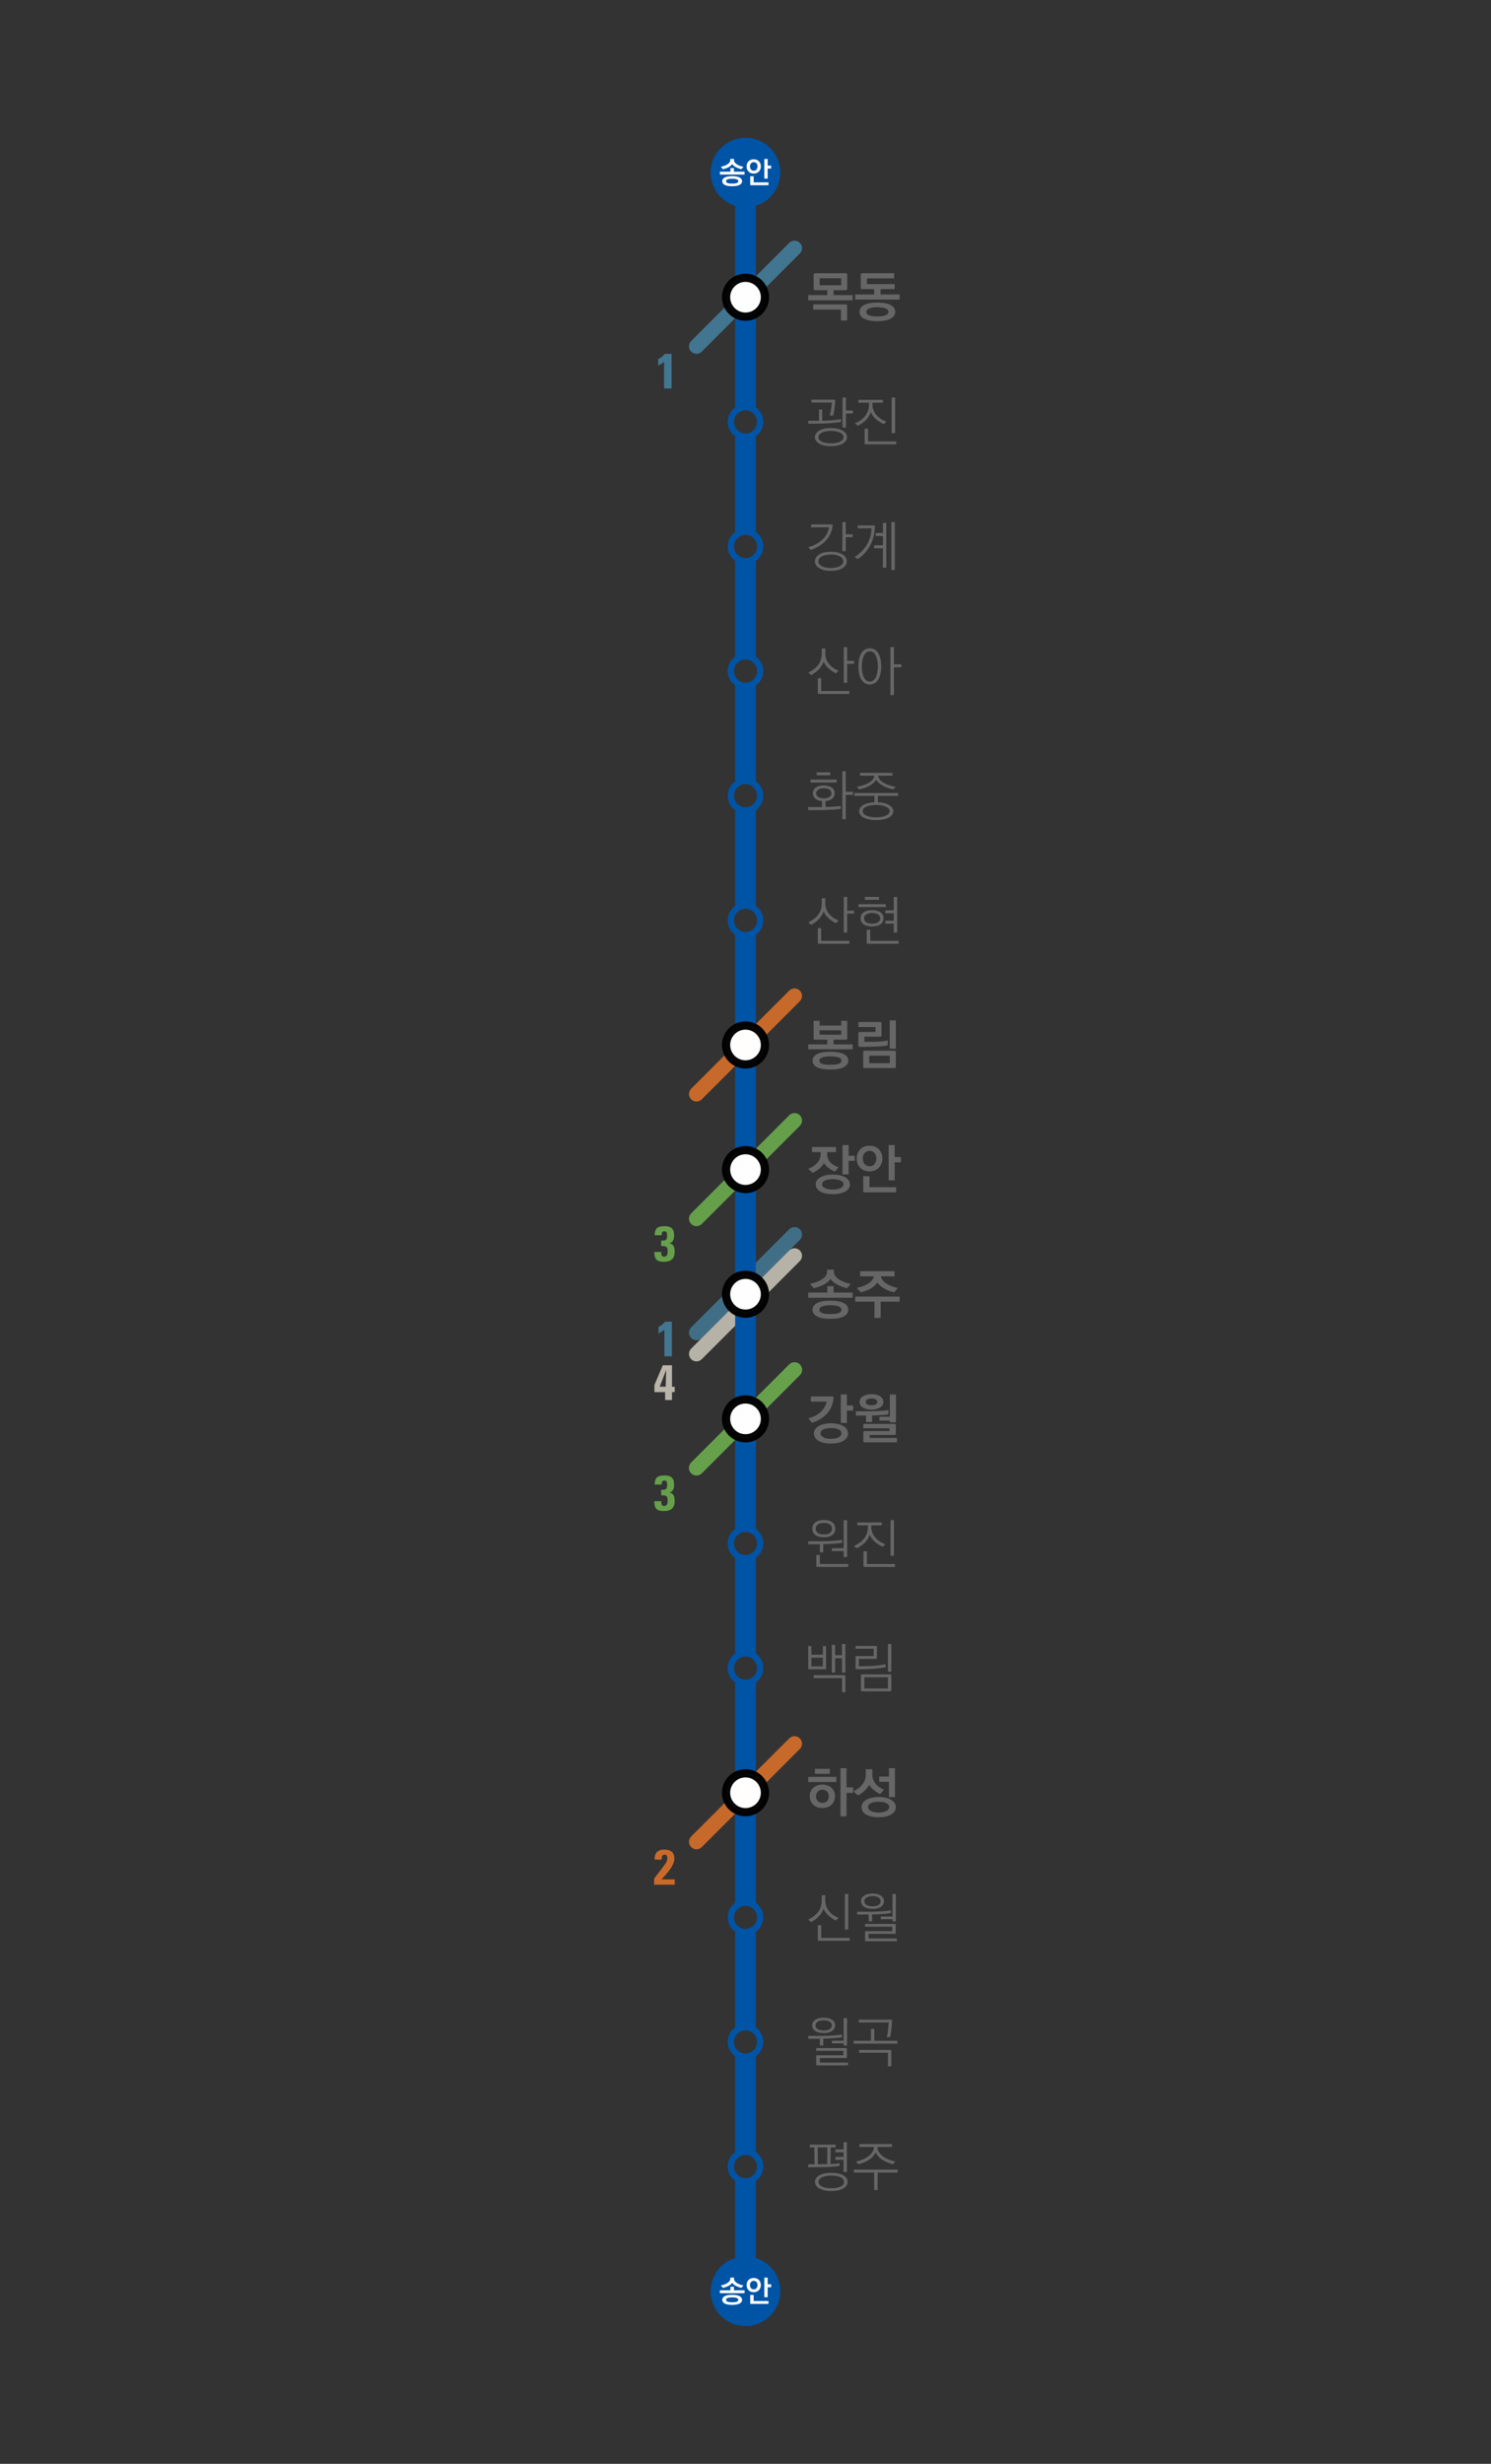 <?xml version="1.0" encoding="UTF-8"?>
<svg id="_레이어_2" data-name=" 레이어 2" xmlns="http://www.w3.org/2000/svg" viewBox="0 0 720 1189.07">
  <rect x="0" y="0" width="720" height="1189.07" fill="#333333" stroke="none"/>
  <defs>
    <style>
      .cls-1, .cls-2 {
        fill: #66a04b;
      }

      .cls-3, .cls-4, .cls-5 {
        fill: #437691;
      }

      .cls-6, .cls-7 {
        fill: #c96a2b;
      }

      .cls-8, .cls-9 {
        fill: #fff;
      }

      .cls-4 {
        opacity: .9;
      }

      .cls-4, .cls-9 {
        isolation: isolate;
      }

      .cls-10, .cls-11 {
        fill: #b9b4a9;
      }

      .cls-5, .cls-2, .cls-7, .cls-12, .cls-11 {
        opacity: .99;
      }

      .cls-13 {
        fill: #666;
      }

      .cls-14 {
        fill: #0054a6;
      }

      .cls-9 {
        opacity: .99;
        stroke: rgba(0, 0, 0, .99);
        stroke-linecap: round;
        stroke-linejoin: round;
        stroke-width: 3.97px;
      }
    </style>
  </defs>
  <g class="cls-12">
    <path class="cls-4" d="M333.77,640.61l47.35-47.35c1.42-1.42,3.7-1.42,5.12,0,1.42,1.42,1.42,3.7,0,5.12l-47.36,47.36c-1.41,1.41-3.69,1.42-5.1.01,0,0,0,0-.01-.01-1.42-1.42-1.42-3.7,0-5.12Z"/>
    <path class="cls-11" d="M333.77,650.84l47.35-47.35c1.42-1.42,3.7-1.42,5.12,0s1.42,3.7,0,5.12l-47.36,47.36c-1.41,1.41-3.69,1.42-5.1.01,0,0,0,0-.01-.01-1.42-1.42-1.42-3.7,0-5.12Z"/>
  </g>
  <g>
    <path class="cls-10" d="M316,668.45c4.03-9.48,4.03-9.53,4.06-9.55h4.44v10.35h1.32v2.59h-1.32v3.82h-3.31v-3.82h-5.18v-3.38ZM321.47,669.24l.22-7.99h-.05l-3.05,7.99h2.88Z"/>
    <path class="cls-3" d="M317.99,640.41c1.2-.67,2.38-1.46,3.24-2.59h3.22v16.75h-3.62v-12.89c-.86.72-1.85,1.34-2.83,1.87v-3.14Z"/>
  </g>
  <path class="cls-1" d="M316.16,596.16c0-1.73.38-2.83,1.15-3.5.77-.65,1.97-.89,3.65-.89,3.12,0,4.58,1.27,4.58,4.46,0,1.58-.46,3.46-2.28,3.72v.05c2.18.41,2.54,2.14,2.54,4.08,0,3.46-1.85,4.87-5.23,4.87s-4.61-1.18-4.61-4.75h3.38c0,1.1-.05,2.3,1.42,2.3s1.66-1.42,1.66-2.59c0-2.42-.79-2.57-3.14-2.57v-2.66c2.21.1,2.88-.14,2.88-2.47,0-.91-.14-1.99-1.3-1.99-1.22,0-1.32.98-1.32,1.94h-3.38Z"/>
  <path class="cls-2" d="M333.77,585.58l47.35-47.35c1.42-1.42,3.7-1.42,5.12,0,1.42,1.42,1.42,3.7,0,5.12l-47.36,47.36c-1.41,1.41-3.69,1.42-5.1.01,0,0,0,0-.01-.01-1.42-1.42-1.42-3.7,0-5.12Z"/>
  <path class="cls-1" d="M316.16,716.46c0-1.73.38-2.83,1.15-3.5.77-.65,1.97-.89,3.65-.89,3.12,0,4.58,1.27,4.58,4.46,0,1.58-.46,3.46-2.28,3.72v.05c2.18.41,2.54,2.14,2.54,4.08,0,3.46-1.85,4.87-5.23,4.87s-4.61-1.18-4.61-4.75h3.38c0,1.1-.05,2.3,1.42,2.3s1.66-1.42,1.66-2.59c0-2.42-.79-2.57-3.14-2.57v-2.66c2.21.1,2.88-.14,2.88-2.47,0-.91-.14-1.99-1.3-1.99-1.22,0-1.32.98-1.32,1.94h-3.38Z"/>
  <path class="cls-2" d="M333.77,705.87l47.35-47.35c1.42-1.42,3.7-1.42,5.12,0,1.42,1.42,1.42,3.7,0,5.12l-47.36,47.36c-1.41,1.41-3.69,1.42-5.1.01,0,0,0,0-.01-.01-1.42-1.42-1.42-3.7,0-5.12Z"/>
  <path class="cls-2" d="M333.77,705.87l47.35-47.35c1.42-1.42,3.7-1.42,5.12,0,1.42,1.42,1.42,3.7,0,5.12l-47.36,47.36c-1.41,1.41-3.69,1.42-5.1.01,0,0,0,0-.01-.01-1.42-1.42-1.42-3.7,0-5.12Z"/>
  <path class="cls-6" d="M315.88,909.59v-2.95c5.28-7.03,6.38-7.85,6.38-9.94,0-.84-.31-1.63-1.27-1.63-1.39,0-1.46,1.32-1.46,2.4h-3.38c-.24-3.12,1.51-4.85,4.61-4.85,2.9,0,4.9,1.18,4.9,4.32,0,3.77-4.39,8.04-6.22,10.06h6.38v2.59h-9.94Z"/>
  <path class="cls-7" d="M333.77,886.31l47.35-47.35c1.42-1.42,3.7-1.42,5.12,0s1.42,3.7,0,5.12l-47.36,47.36c-1.41,1.41-3.69,1.42-5.1.01,0,0,0,0-.01-.01-1.42-1.42-1.42-3.7,0-5.12Z"/>
  <path class="cls-7" d="M333.77,525.43l47.35-47.35c1.42-1.42,3.7-1.42,5.12,0s1.42,3.7,0,5.12l-47.36,47.36c-1.41,1.41-3.69,1.42-5.1.01,0,0,0,0-.01-.01-1.42-1.42-1.42-3.7,0-5.12Z"/>
  <path class="cls-3" d="M317.84,173.33c1.2-.67,2.38-1.46,3.24-2.59h3.22v16.75h-3.62v-12.89c-.86.72-1.85,1.34-2.83,1.87v-3.14Z"/>
  <path class="cls-5" d="M333.77,164.56l47.35-47.35c1.42-1.42,3.7-1.42,5.12,0,1.42,1.42,1.42,3.7,0,5.12l-47.36,47.36c-1.41,1.41-3.69,1.42-5.1.01,0,0,0,0-.01-.01-1.42-1.42-1.42-3.7,0-5.12Z"/>
  <g>
    <path class="cls-14" d="M368.59,203.59c0-2.87-1.42-5.41-3.59-6.97v-46.2c2.17-1.56,3.59-4.1,3.59-6.97s-1.42-5.41-3.59-6.97v-53.17h-10v53.17c-2.17,1.56-3.59,4.1-3.59,6.97s1.42,5.41,3.59,6.97v46.2c-2.17,1.56-3.59,4.1-3.59,6.97s1.42,5.41,3.59,6.97v46.2c-2.17,1.56-3.59,4.1-3.59,6.97s1.42,5.41,3.59,6.97v46.2c-2.17,1.56-3.59,4.1-3.59,6.97s1.42,5.41,3.59,6.97v46.2c-2.17,1.56-3.59,4.1-3.59,6.97s1.42,5.41,3.59,6.97v46.2c-2.17,1.56-3.59,4.1-3.59,6.97s1.42,5.41,3.59,6.97v46.2c-2.17,1.56-3.59,4.1-3.59,6.97s1.42,5.41,3.59,6.97v46.2c-2.17,1.56-3.59,4.1-3.59,6.97s1.42,5.41,3.59,6.97v46.2c-2.17,1.56-3.59,4.1-3.59,6.97s1.42,5.41,3.59,6.97v46.2c-2.17,1.56-3.59,4.1-3.59,6.97s1.42,5.41,3.59,6.97v46.2c-2.17,1.56-3.59,4.1-3.59,6.97s1.42,5.41,3.59,6.97v46.2c-2.17,1.56-3.59,4.1-3.59,6.97s1.42,5.41,3.59,6.97v46.2c-2.17,1.56-3.59,4.1-3.59,6.97s1.42,5.41,3.59,6.97v46.2c-2.17,1.56-3.59,4.1-3.59,6.97s1.42,5.41,3.59,6.97v46.2c-2.17,1.56-3.59,4.1-3.59,6.97s1.42,5.41,3.59,6.97v46.2c-2.17,1.56-3.59,4.1-3.59,6.97s1.42,5.41,3.59,6.97v53.17h10v-53.17c2.17-1.56,3.59-4.1,3.59-6.97s-1.42-5.41-3.59-6.97v-46.2c2.17-1.56,3.59-4.1,3.59-6.97s-1.42-5.41-3.59-6.97v-46.2c2.17-1.56,3.59-4.1,3.59-6.97s-1.42-5.41-3.59-6.97v-46.2c2.17-1.56,3.59-4.1,3.59-6.97s-1.42-5.41-3.59-6.97v-46.2c2.17-1.56,3.59-4.1,3.59-6.97s-1.42-5.41-3.59-6.97v-46.2c2.17-1.56,3.59-4.1,3.59-6.97s-1.42-5.41-3.59-6.97v-46.2c2.17-1.56,3.59-4.1,3.59-6.97s-1.42-5.41-3.59-6.97v-46.2c2.17-1.56,3.59-4.1,3.59-6.97s-1.42-5.41-3.59-6.97v-46.2c2.17-1.56,3.59-4.1,3.59-6.97s-1.42-5.41-3.59-6.97v-46.2c2.17-1.56,3.59-4.1,3.59-6.97s-1.42-5.41-3.59-6.97v-46.2c2.17-1.56,3.59-4.1,3.59-6.97s-1.42-5.41-3.59-6.97v-46.2c2.17-1.56,3.59-4.1,3.59-6.97s-1.42-5.41-3.59-6.97v-46.2c2.17-1.56,3.59-4.1,3.59-6.97s-1.42-5.41-3.59-6.97v-46.2c2.17-1.56,3.59-4.1,3.59-6.97s-1.42-5.41-3.59-6.97v-46.2c2.17-1.56,3.59-4.1,3.59-6.97ZM355,201.1c.92-1.84,2.81-3.1,5-3.1s4.08,1.27,5,3.1c.38.75.59,1.59.59,2.49s-.22,1.74-.59,2.49c-.92,1.84-2.81,3.1-5,3.1s-4.08-1.27-5-3.1c-.38-.75-.59-1.59-.59-2.49s.22-1.74.59-2.49ZM355,140.95c.92-1.84,2.81-3.1,5-3.1s4.08,1.27,5,3.1c.38.75.59,1.59.59,2.49s-.22,1.74-.59,2.49c-.92,1.84-2.81,3.1-5,3.1s-4.08-1.27-5-3.1c-.38-.75-.59-1.59-.59-2.49s.22-1.74.59-2.49ZM365,266.22c-.92,1.84-2.81,3.1-5,3.1s-4.08-1.27-5-3.1c-.38-.75-.59-1.59-.59-2.49s.22-1.74.59-2.49c.92-1.84,2.81-3.1,5-3.1s4.08,1.27,5,3.1c.38.75.59,1.59.59,2.49s-.22,1.74-.59,2.49ZM365,326.37c-.92,1.84-2.81,3.1-5,3.1s-4.08-1.27-5-3.1c-.38-.75-.59-1.59-.59-2.49s.22-1.74.59-2.49c.92-1.84,2.81-3.1,5-3.1s4.08,1.27,5,3.1c.38.75.59,1.59.59,2.49s-.22,1.74-.59,2.49ZM365,386.51c-.92,1.84-2.81,3.1-5,3.1s-4.08-1.27-5-3.1c-.38-.75-.59-1.59-.59-2.49s.22-1.74.59-2.49c.92-1.84,2.81-3.1,5-3.1s4.08,1.27,5,3.1c.38.75.59,1.59.59,2.49s-.22,1.74-.59,2.49ZM365,446.66c-.92,1.84-2.81,3.1-5,3.1s-4.08-1.27-5-3.1c-.38-.75-.59-1.59-.59-2.49s.22-1.74.59-2.49c.92-1.84,2.81-3.1,5-3.1s4.08,1.27,5,3.1c.38.75.59,1.59.59,2.49s-.22,1.74-.59,2.49ZM365,506.81c-.92,1.84-2.81,3.1-5,3.1s-4.08-1.27-5-3.1c-.38-.75-.59-1.59-.59-2.49s.22-1.74.59-2.49c.92-1.84,2.81-3.1,5-3.1s4.08,1.27,5,3.1c.38.75.59,1.59.59,2.49s-.22,1.74-.59,2.49ZM365,566.95c-.92,1.84-2.81,3.1-5,3.1s-4.08-1.27-5-3.1c-.38-.75-.59-1.59-.59-2.49s.22-1.74.59-2.49c.92-1.84,2.81-3.1,5-3.1s4.08,1.27,5,3.1c.38.75.59,1.59.59,2.49s-.22,1.74-.59,2.49ZM365,627.1c-.92,1.84-2.81,3.1-5,3.1s-4.08-1.27-5-3.1c-.38-.75-.59-1.59-.59-2.49s.22-1.74.59-2.49c.92-1.84,2.81-3.1,5-3.1s4.08,1.27,5,3.1c.38.75.59,1.59.59,2.49s-.22,1.74-.59,2.49ZM365,687.24c-.92,1.84-2.81,3.1-5,3.1s-4.08-1.27-5-3.1c-.38-.75-.59-1.59-.59-2.49s.22-1.74.59-2.49c.92-1.84,2.81-3.1,5-3.1s4.08,1.27,5,3.1c.38.75.59,1.59.59,2.49s-.22,1.74-.59,2.49ZM365,747.39c-.92,1.84-2.81,3.1-5,3.1s-4.08-1.27-5-3.1c-.38-.75-.59-1.59-.59-2.49s.22-1.74.59-2.49c.92-1.84,2.81-3.1,5-3.1s4.08,1.27,5,3.1c.38.75.59,1.59.59,2.49s-.22,1.74-.59,2.49ZM365,807.54c-.92,1.84-2.81,3.1-5,3.1s-4.08-1.27-5-3.1c-.38-.75-.59-1.59-.59-2.49s.22-1.74.59-2.49c.92-1.84,2.81-3.1,5-3.1s4.08,1.27,5,3.1c.38.75.59,1.59.59,2.49s-.22,1.74-.59,2.49ZM365,867.68c-.92,1.84-2.81,3.1-5,3.1s-4.08-1.27-5-3.1c-.38-.75-.59-1.59-.59-2.49s.22-1.74.59-2.49c.92-1.84,2.81-3.1,5-3.1s4.08,1.27,5,3.1c.38.75.59,1.59.59,2.49s-.22,1.74-.59,2.49ZM365,927.83c-.92,1.84-2.81,3.1-5,3.1s-4.08-1.27-5-3.1c-.38-.75-.59-1.59-.59-2.49s.22-1.74.59-2.49c.92-1.84,2.81-3.1,5-3.1s4.08,1.27,5,3.1c.38.75.59,1.59.59,2.49s-.22,1.74-.59,2.49ZM365,987.98c-.92,1.84-2.81,3.1-5,3.1s-4.08-1.27-5-3.1c-.38-.75-.59-1.59-.59-2.49s.22-1.74.59-2.49c.92-1.84,2.81-3.1,5-3.1s4.08,1.27,5,3.1c.38.75.59,1.59.59,2.49s-.22,1.74-.59,2.49ZM365,1048.12c-.92,1.84-2.81,3.1-5,3.1s-4.08-1.27-5-3.1c-.38-.75-.59-1.59-.59-2.49s.22-1.74.59-2.49c.92-1.84,2.81-3.1,5-3.1s4.08,1.27,5,3.1c.38.75.59,1.59.59,2.49s-.22,1.74-.59,2.49Z"/>
    <path class="cls-9" d="M369.38,143.44c0,5.18-4.2,9.38-9.38,9.38-5.18,0-9.38-4.2-9.38-9.38h0c0-5.18,4.2-9.38,9.38-9.38,5.18,0,9.38,4.2,9.38,9.38h0Z"/>
    <path class="cls-9" d="M369.38,504.32c0,5.18-4.2,9.38-9.38,9.38-5.18,0-9.38-4.2-9.38-9.38h0c0-5.18,4.2-9.38,9.38-9.38,5.18,0,9.38,4.2,9.38,9.38h0Z"/>
    <path class="cls-9" d="M369.38,564.46c0,5.18-4.2,9.38-9.38,9.38-5.18,0-9.38-4.2-9.38-9.38h0c0-5.18,4.2-9.38,9.38-9.38,5.18,0,9.38,4.2,9.38,9.38h0Z"/>
    <path class="cls-9" d="M369.38,624.61c0,5.18-4.2,9.38-9.38,9.38-5.18,0-9.38-4.2-9.38-9.38h0c0-5.18,4.2-9.38,9.38-9.38,5.18,0,9.38,4.2,9.38,9.38h0Z"/>
    <path class="cls-9" d="M369.38,684.76c0,5.18-4.2,9.38-9.38,9.38-5.18,0-9.38-4.2-9.38-9.38h0c0-5.18,4.2-9.38,9.38-9.38,5.18,0,9.38,4.2,9.38,9.38h0Z"/>
    <path class="cls-9" d="M369.38,865.2c0,5.18-4.2,9.38-9.38,9.38-5.18,0-9.38-4.2-9.38-9.38h0c0-5.18,4.2-9.38,9.38-9.38,5.18,0,9.38,4.2,9.38,9.38h0Z"/>
    <g>
      <circle class="cls-14" cx="360" cy="83.29" r="16.81"/>
      <g>
        <path class="cls-8" d="M359.54,84.24h-11.92v-1.39h5.12v-1.72h1.69v1.72h5.12v1.39ZM358.02,81.68c-.87-.22-1.78-.53-2.59-.95s-1.49-.92-1.85-1.55c-.4.62-1.04,1.14-1.85,1.56-.77.4-1.69.72-2.62.94l-1.03-1.16c1.27-.29,2.43-.69,3.25-1.26.82-.53,1.34-1.21,1.34-2.08v-.49h1.79v.49c-.01.92.64,1.68,1.52,2.21.92.56,2.04.94,3.03,1.13l-1.01,1.16ZM353.57,89.89c-3.22,0-4.8-.92-4.8-2.44s1.6-2.44,4.8-2.44,4.8.94,4.8,2.44-1.6,2.44-4.8,2.44ZM356.53,87.43c0-.81-1.16-1.18-2.96-1.18s-2.96.38-2.96,1.18c0,.87,1.1,1.18,2.96,1.18.94,0,1.66-.09,2.15-.27.53-.17.81-.48.81-.91Z"/>
        <path class="cls-8" d="M363.97,83.78c-1.1,0-1.95-.39-2.54-1.03-.59-.62-.91-1.49-.91-2.43s.3-1.78.91-2.43c.59-.62,1.44-1.01,2.54-1.01s1.95.39,2.53,1.01c.59.64.92,1.49.92,2.43s-.33,1.81-.92,2.43c-.59.64-1.47,1.03-2.53,1.03ZM365.32,81.78c.32-.4.48-.9.48-1.46,0-1.16-.66-2.05-1.82-2.05s-1.82.9-1.82,2.05c0,.56.16,1.05.48,1.46.32.4.77.61,1.34.61s1.03-.2,1.34-.61ZM371.1,89.4h-8.44c-.3,0-.39-.1-.39-.4v-3.92h1.68v2.93h7.15v1.39ZM370.71,86.18h-1.62v-9.46h1.62v3.21h1.68v1.43h-1.68v4.83Z"/>
      </g>
    </g>
    <g>
      <circle class="cls-14" cx="360" cy="1105.78" r="16.81"/>
      <g>
        <path class="cls-8" d="M359.54,1106.72h-11.92v-1.39h5.12v-1.72h1.69v1.72h5.12v1.39ZM358.02,1104.17c-.87-.22-1.78-.53-2.59-.95s-1.49-.92-1.85-1.55c-.4.62-1.04,1.14-1.85,1.56-.77.4-1.69.72-2.62.94l-1.03-1.16c1.27-.29,2.43-.69,3.25-1.26.82-.53,1.34-1.21,1.34-2.08v-.49h1.79v.49c-.01.92.64,1.68,1.52,2.21.92.56,2.04.94,3.03,1.13l-1.01,1.16ZM353.57,1112.37c-3.22,0-4.8-.92-4.8-2.44s1.6-2.44,4.8-2.44,4.8.94,4.8,2.44-1.6,2.44-4.8,2.44ZM356.53,1109.92c0-.81-1.16-1.18-2.96-1.18s-2.96.38-2.96,1.18c0,.87,1.1,1.18,2.96,1.18.94,0,1.66-.09,2.15-.27.53-.17.81-.48.81-.91Z"/>
        <path class="cls-8" d="M363.97,1106.26c-1.1,0-1.95-.39-2.54-1.03-.59-.62-.91-1.49-.91-2.43s.3-1.78.91-2.43c.59-.62,1.44-1.01,2.54-1.01s1.95.39,2.53,1.01c.59.64.92,1.49.92,2.43s-.33,1.81-.92,2.43c-.59.64-1.47,1.03-2.53,1.03ZM365.32,1104.27c.32-.4.48-.9.48-1.46,0-1.16-.66-2.05-1.82-2.05s-1.82.9-1.82,2.05c0,.56.16,1.05.48,1.46.32.4.77.61,1.34.61s1.03-.2,1.34-.61ZM371.1,1111.88h-8.44c-.3,0-.39-.1-.39-.4v-3.92h1.68v2.93h7.15v1.39ZM370.71,1108.66h-1.62v-9.46h1.62v3.21h1.68v1.43h-1.68v4.83Z"/>
      </g>
    </g>
  </g>
  <g>
    <path class="cls-13" d="M401.82,673.93c.49,0,.73.23.73.73-.62,5.8-3.95,9.88-10.43,11.99l-1.82-2.13c5.12-1.35,7.98-4.21,8.92-8.09h-7.64v-2.5h10.24ZM407.17,695.43c-1.48.83-3.54,1.25-5.93,1.25s-4.42-.42-5.88-1.25-2.31-2.05-2.31-3.64.88-2.76,2.37-3.61c1.48-.83,3.54-1.3,5.85-1.3s4.42.47,5.9,1.3c1.46.83,2.34,2.05,2.34,3.61,0,.81-.21,1.51-.62,2.11-.44.6-1.01,1.12-1.72,1.53ZM406.34,691.74c0-1.66-1.92-2.55-5.07-2.55s-5.07.96-5.07,2.55,2.08,2.65,5.07,2.65c1.53,0,2.76-.23,3.67-.73.94-.49,1.4-1.12,1.4-1.92ZM408.97,686.74h-2.94v-13.78h2.94v5.33h3.02v2.47h-3.02v5.98Z"/>
    <path class="cls-13" d="M429.04,682.61c-2.18.31-4.97.44-7.9.52v3.2h-2.96v-3.15h-4.89v-2.08h6.81c.86,0,2.44-.03,4.21-.13,1.69-.1,3.48-.23,4.73-.44v2.08ZM420.85,680.3c-3.64,0-5.77-1.53-5.77-3.72,0-2.05,2.13-3.74,5.77-3.74,1.79,0,3.2.36,4.21,1.09,1.01.73,1.53,1.61,1.53,2.65,0,.57-.13,1.07-.42,1.51-.81,1.35-2.63,2.21-5.33,2.21ZM433.12,696.1h-15.5c-.55,0-.73-.18-.73-.73v-4c0-.52.18-.73.73-.73h11.91v-1.35h-12.64v-2.11h14.98c.49,0,.73.23.73.73v3.9c0,.55-.21.73-.73.73h-11.88v1.43h13.13v2.13ZM423.63,676.6c0-.86-.81-1.69-2.78-1.69s-2.81.83-2.81,1.69.83,1.61,2.81,1.61c.99,0,1.69-.16,2.13-.49.44-.34.65-.7.65-1.12ZM432.65,686.43h-2.94v-.83h-5.04v-1.85h5.04v-10.76h2.94v13.44Z"/>
  </g>
  <g>
    <path class="cls-13" d="M403.87,860.03h-13.57v-2.5h13.57v2.5ZM401.56,870.98c-1.07,1.02-2.63,1.59-4.42,1.59s-3.38-.57-4.42-1.59c-1.07-1.01-1.69-2.42-1.69-4.08s.57-3.02,1.64-4.03c1.07-1.01,2.6-1.61,4.47-1.61s3.38.6,4.45,1.61c1.07,1.01,1.66,2.44,1.66,4.03,0,.83-.16,1.59-.47,2.29-.29.7-.68,1.3-1.22,1.79ZM400.75,856.05h-7.25v-2.39h7.25v2.39ZM400.23,866.9c0-1.77-1.2-3.15-3.09-3.15s-3.09,1.38-3.09,3.15c0,1.87,1.12,3.17,3.09,3.17s3.09-1.3,3.09-3.17ZM408.79,876.6h-2.91v-23.25h2.91v9.26h3.17v2.68h-3.17v11.31Z"/>
    <path class="cls-13" d="M425.06,865.88c-1.01-.49-2.05-1.14-3.07-1.95-.96-.75-1.82-1.66-2.34-2.6-.31.94-1.09,1.95-2.11,2.86-.96.94-2.13,1.77-3.17,2.29l-2.31-1.97c1.59-.73,3.09-1.77,4.21-3.1s1.82-2.94,1.82-4.84v-2.73h3.15v2.68c0,1.77.7,3.28,1.74,4.5,1.07,1.25,2.47,2.16,3.93,2.65l-1.85,2.21ZM430.21,875.79c-1.48.83-3.56,1.25-5.95,1.25s-4.45-.42-5.9-1.25c-1.48-.83-2.34-2.05-2.34-3.64s.91-2.76,2.39-3.61c1.48-.83,3.56-1.3,5.88-1.3s4.45.47,5.93,1.3c1.46.83,2.37,2.05,2.37,3.61,0,.81-.21,1.51-.65,2.11s-1.01,1.12-1.72,1.53ZM429.4,872.1c0-1.66-1.98-2.55-5.12-2.55s-5.12.96-5.12,2.55c0,.8.47,1.46,1.43,1.92.96.49,2.18.73,3.69.73s2.78-.26,3.69-.75c.91-.44,1.43-1.09,1.43-1.9ZM432.18,867.31h-2.91v-7.38h-4.68v-2.55h4.68v-4.03h2.91v13.96Z"/>
  </g>
  <g>
    <path class="cls-13" d="M411.75,626.31h-21.45v-2.5h9.2v-3.09h3.04v3.09h9.2v2.5ZM409.02,621.71c-1.56-.39-3.2-.96-4.65-1.72s-2.68-1.66-3.33-2.78c-.73,1.12-1.87,2.05-3.33,2.81-1.38.73-3.04,1.3-4.71,1.69l-1.85-2.08c2.29-.52,4.37-1.25,5.85-2.26,1.48-.96,2.42-2.18,2.42-3.74v-.88h3.22v.88c-.03,1.66,1.14,3.02,2.73,3.98,1.66,1.01,3.67,1.69,5.46,2.03l-1.82,2.08ZM401.01,636.48c-5.8,0-8.63-1.66-8.63-4.39s2.89-4.39,8.63-4.39,8.63,1.69,8.63,4.39-2.89,4.39-8.63,4.39ZM406.34,632.06c0-1.46-2.08-2.13-5.33-2.13s-5.33.68-5.33,2.13c0,1.56,1.98,2.13,5.33,2.13,1.69,0,2.99-.16,3.87-.49.96-.31,1.46-.86,1.46-1.64Z"/>
    <path class="cls-13" d="M434.42,628.21h-9.15v7.83h-2.99v-7.83h-9.31v-2.47h21.45v2.47ZM431.74,623.69c-1.46-.34-3.04-.88-4.5-1.69-1.46-.75-2.73-1.79-3.56-3.04-1.46,2.18-4.11,3.8-7.98,4.73l-2-2.13c2.08-.44,3.98-1.09,5.43-2,1.48-.94,2.52-2.11,2.86-3.59h-6.63v-2.47h16.62v2.47h-6.63c.31,1.46,1.35,2.65,2.83,3.59,1.46.94,3.38,1.64,5.38,2.05l-1.82,2.08Z"/>
  </g>
  <g>
    <path class="cls-13" d="M403.14,565.46c-.96-.42-2.08-1.09-3.04-1.82-.96-.73-1.79-1.56-2.21-2.37-.83,1.87-3.02,3.54-5.41,4.78l-2.18-1.95c3.77-1.48,6.01-4.06,6.01-7.2v-.86h-4.19v-2.44h11.57v2.44h-4.24v.91c0,2.94,1.85,5.17,5.51,6.4l-1.82,2.11ZM396.23,575.08c-1.48-.81-2.34-1.92-2.34-3.48s.91-2.68,2.39-3.48c1.48-.83,3.56-1.27,5.85-1.27s4.45.44,5.93,1.25c1.48.83,2.37,2.03,2.37,3.51,0,1.56-.88,2.7-2.37,3.51-1.48.81-3.56,1.2-5.95,1.2-1.2,0-2.29-.1-3.3-.31-.49-.08-.94-.18-1.38-.36-.39-.13-.81-.31-1.2-.55ZM398.41,573.39c.96.47,2.18.7,3.69.7,3.12,0,5.23-.99,5.23-2.55s-2.11-2.47-5.23-2.47-5.15.91-5.15,2.47c0,.78.49,1.4,1.46,1.85ZM409.8,566.76h-2.96v-14.14h2.96v5.15h2.96v2.47h-2.96v6.53Z"/>
    <path class="cls-13" d="M419.91,565.33c-1.98,0-3.51-.7-4.58-1.85-1.07-1.12-1.64-2.68-1.64-4.37s.55-3.2,1.64-4.37c1.07-1.12,2.6-1.82,4.58-1.82s3.51.7,4.55,1.82c1.07,1.14,1.66,2.68,1.66,4.37s-.6,3.25-1.66,4.37c-1.07,1.14-2.65,1.85-4.55,1.85ZM422.33,561.75c.57-.73.86-1.61.86-2.63,0-2.08-1.2-3.69-3.28-3.69s-3.28,1.61-3.28,3.69c0,1.01.29,1.9.86,2.63.57.73,1.38,1.09,2.42,1.09s1.85-.36,2.42-1.09ZM432.73,575.45h-15.18c-.55,0-.7-.18-.7-.73v-7.05h3.02v5.28h12.87v2.5ZM432.03,569.65h-2.91v-17.03h2.91v5.77h3.02v2.57h-3.02v8.68Z"/>
  </g>
  <g>
    <path class="cls-13" d="M411.75,506.4h-21.45v-2.39h9.2v-2.26h-5.93c-.55,0-.7-.18-.7-.73v-8.37h2.91v2.29h10.43v-2.29h2.94v8.37c0,.55-.21.73-.73.73h-5.9v2.26h9.23v2.39ZM401.01,516.17c-5.8,0-8.63-1.56-8.63-4.29s2.89-4.29,8.63-4.29,8.63,1.59,8.63,4.29-2.89,4.29-8.63,4.29ZM406.34,511.86c0-1.46-2.08-2.03-5.33-2.03s-5.33.57-5.33,2.03c0,1.56,1.98,2.03,5.33,2.03,1.53,0,2.83-.16,3.87-.44.96-.29,1.46-.83,1.46-1.59ZM406.21,499.35v-2.13h-10.43v2.13h10.43Z"/>
    <path class="cls-13" d="M428.7,504.47c-1.25.31-3.64.55-6.27.65-1.27.08-3.04.1-4.5.1h-2.7c-.55,0-.73-.18-.73-.73v-5.72c0-.52.18-.73.73-.73h7.57v-2.39h-8.29v-2.42h10.45c.49,0,.73.23.73.73v5.62c0,.55-.21.73-.73.73h-7.54v2.5l5.15-.05c.94,0,2.08-.08,3.22-.18,1.12-.1,2.16-.26,2.91-.44v2.34ZM432.6,514.74c0,.55-.21.73-.73.73h-14.3c-.55,0-.73-.18-.73-.73v-6.94c0-.52.18-.73.73-.73h14.3c.49,0,.73.23.73.73v6.94ZM429.66,513.08v-3.59h-9.91v3.59h9.91ZM432.6,506.11h-2.96v-13.65h2.96v13.65Z"/>
  </g>
  <g>
    <path class="cls-13" d="M411.75,144.95h-21.45v-2.55h9.2v-2.34h-5.9c-.55,0-.7-.16-.7-.7v-6.76c0-.52.18-.73.73-.73h14.77c.49,0,.73.23.73.73v6.73c0,.55-.21.73-.73.73h-5.88v2.34h9.23v2.55ZM409.07,154.7h-2.99v-5.28h-13.39v-2.52h15.65c.49,0,.73.23.73.73v7.07ZM406.21,137.67v-3.38h-10.4v3.38h10.4Z"/>
    <path class="cls-13" d="M434.42,144.58h-21.45v-2.47h9.15v-2.57h-5.77c-.55,0-.7-.18-.7-.73v-6.21c0-.52.18-.73.73-.73h15.39v2.47h-13.13v2.76h13.36v2.44h-6.76v2.57h9.18v2.47ZM423.68,155.01c-5.8,0-8.63-1.77-8.63-4.5s2.89-4.5,8.63-4.5,8.63,1.79,8.63,4.5-2.89,4.5-8.63,4.5ZM429.01,150.49c0-1.46-2.08-2.24-5.33-2.24s-5.33.78-5.33,2.24c0,1.56,1.98,2.24,5.33,2.24,1.61,0,2.91-.18,3.87-.55.96-.34,1.46-.91,1.46-1.69Z"/>
  </g>
  <g>
    <path class="cls-13" d="M406.63,744.58c-.94.13-2.5.31-4.19.42-1.69.13-3.46.21-4.91.21v4h-1.61v-3.95h-5.62v-1.4l7.18-.03c1.66,0,3.61-.1,5.3-.23,1.77-.13,3.2-.31,3.85-.42v1.4ZM397.87,741.92c-3.56,0-5.59-1.59-5.59-4.19s2.03-4.16,5.59-4.16,5.49,1.56,5.49,4.16-1.92,4.19-5.49,4.19ZM401.74,737.76c0-1.56-1.04-2.78-3.87-2.78s-3.98,1.22-3.98,2.78,1.14,2.78,3.98,2.78c1.46,0,2.39-.29,2.99-.78.62-.52.88-1.2.88-2ZM409.59,756.2h-14.9c-.39,0-.49-.1-.49-.49v-5.3h1.72v4.39h13.68v1.4ZM409.07,751.47h-1.66v-2.91h-5.72v-1.35h5.72v-13.57h1.66v17.84Z"/>
    <path class="cls-13" d="M426.26,746.5c-2.81-1.35-5.04-3.09-6.29-5.8-1.14,3.22-3.46,5.12-6.24,6.55l-1.48-1.12c4.71-1.98,6.86-5.23,6.86-9.1v-.91h-5.12v-1.38h11.8v1.38h-5.02v.91c0,1.98.7,3.64,1.92,5.02,1.22,1.46,2.91,2.5,4.81,3.2l-1.25,1.25ZM432.16,756.22h-14.69c-.39,0-.49-.1-.49-.49v-7.05h1.66v6.14h13.52v1.4ZM431.69,750.82h-1.64v-17.19h1.64v17.19Z"/>
  </g>
  <g>
    <path class="cls-13" d="M406.13,203.65c-2.39.39-6.47.83-13.03.83h-2.81v-1.4h5.2v-5.43h1.56v5.41c1.04,0,2.68-.11,4.37-.23,1.66-.13,3.43-.31,4.71-.52v1.35ZM400.75,200.58c.42-1.87.78-4.34.96-6.32h-9.85v-1.38h11c.34,0,.49.15.49.49-.18,2.81-.52,5.23-1.04,7.2h-1.56ZM406.99,214.05c-1.33.86-3.25,1.27-5.77,1.27s-4.39-.42-5.72-1.27-2-1.9-2-3.09.68-2.26,2-3.07,3.22-1.3,5.72-1.3,4.45.49,5.77,1.3c1.33.81,2.05,1.9,2.05,3.07s-.68,2.24-2.05,3.09ZM407.33,211.04c0-.96-.57-1.72-1.74-2.26-1.27-.54-2.73-.83-4.37-.83-1.77,0-3.22.31-4.29.83-1.07.55-1.72,1.33-1.72,2.26s.65,1.64,1.72,2.16c1.07.52,2.6.78,4.29.78,1.79,0,3.25-.26,4.37-.78,1.07-.52,1.74-1.25,1.74-2.16ZM408.5,206.35h-1.64v-14.51h1.64v6.27h3.33v1.43h-3.33v6.81Z"/>
    <path class="cls-13" d="M426.8,204.72c-2.81-1.35-5.04-3.09-6.29-5.8-1.14,3.22-3.46,5.12-6.24,6.55l-1.48-1.12c4.71-1.97,6.86-5.22,6.86-9.1v-.91h-5.12v-1.38h11.8v1.38h-5.02v.91c0,1.98.7,3.64,1.92,5.02,1.22,1.46,2.91,2.5,4.81,3.2l-1.25,1.25ZM432.71,214.44h-14.69c-.39,0-.49-.11-.49-.49v-7.05h1.66v6.14h13.52v1.4ZM432.24,209.03h-1.64v-17.19h1.64v17.19Z"/>
  </g>
  <g>
    <path class="cls-13" d="M403.72,445.56c-1.17-.57-2.31-1.33-3.43-2.26-1.12-.94-1.98-2.08-2.57-3.43-.91,2.6-2.94,4.86-5.98,6.45l-1.43-1.2c4.34-2.05,6.53-5.1,6.53-9.13v-2.5h1.69v2.5c0,2,.73,3.74,1.9,5.12,1.14,1.38,2.73,2.47,4.5,3.12l-1.2,1.33ZM410.14,455.47h-14.74c-.39,0-.49-.1-.49-.49v-7.05h1.64v6.14h13.6v1.4ZM409.1,450.06h-1.64v-17.19h1.64v6.63h3.33v1.43h-3.33v9.13Z"/>
    <path class="cls-13" d="M427.76,437.76h-13.23v-1.38h13.23v1.38ZM421.13,447.12c-3.56,0-5.56-1.51-5.56-3.93s2-3.93,5.56-3.93,5.56,1.53,5.56,3.93-2,3.93-5.56,3.93ZM425.01,443.2c0-1.66-1.48-2.57-3.87-2.57s-3.87.91-3.87,2.57,1.48,2.57,3.87,2.57c1.2,0,2.13-.21,2.83-.65s1.04-1.07,1.04-1.92ZM424.49,434.25h-6.84v-1.38h6.84v1.38ZM433.95,455.47h-14.92c-.39,0-.49-.1-.49-.49v-6.27h1.66v5.36h13.75v1.4ZM433.23,450.03h-1.64v-4.26h-4.06v-1.43l4.06.03v-3.61h-4.06v-1.4h4.06v-6.47h1.64v17.16Z"/>
  </g>
  <g>
    <path class="cls-13" d="M403.72,325.01c-1.17-.57-2.31-1.33-3.43-2.26s-1.98-2.08-2.57-3.43c-.91,2.6-2.94,4.86-5.98,6.45l-1.43-1.2c4.34-2.05,6.53-5.1,6.53-9.13v-2.5h1.69v2.5c0,2,.73,3.74,1.9,5.12,1.14,1.38,2.73,2.47,4.5,3.12l-1.2,1.33ZM410.14,334.91h-14.74c-.39,0-.49-.1-.49-.49v-7.05h1.64v6.14h13.6v1.4ZM409.1,329.51h-1.64v-17.19h1.64v6.63h3.33v1.43h-3.33v9.13Z"/>
    <path class="cls-13" d="M420.04,330.36c-3.22,0-5.49-2.91-5.49-8.74s2.26-8.74,5.49-8.74,5.49,2.91,5.49,8.74c0,2.94-.57,5.1-1.53,6.55-.96,1.46-2.37,2.18-3.95,2.18ZM422.85,316.33c-.68-1.33-1.61-2-2.81-2s-2.13.68-2.83,2c-.7,1.33-1.04,3.09-1.04,5.3,0,4.47,1.48,7.31,3.87,7.31,1.79,0,3.07-1.56,3.59-4.26.18-1.12.29-2.13.29-3.04-.03-2.24-.39-4-1.07-5.3ZM431.69,335.43h-1.72v-23.12h1.72v8.29h3.59v1.46h-3.59v13.36Z"/>
  </g>
  <g>
    <path class="cls-13" d="M398.9,805.13c0,.42-.1.49-.49.49h-7.64c-.42,0-.47-.08-.47-.49v-10.71h1.51v4.16h5.54v-4.16h1.56v10.71ZM397.34,804.22v-4.24h-5.54v4.24h5.54ZM408.24,816.67h-1.61v-6.81h-13.73v-1.4h14.85c.34,0,.49.16.49.49v7.72ZM408.24,807.21h-1.66v-6.94h-3.3v6.94h-1.61v-13.37h1.61v4.97h3.3v-5.38h1.66v13.78Z"/>
    <path class="cls-13" d="M427.66,804.6c-.83.18-2.18.37-3.74.55-1.56.21-3.15.34-4.37.36-1.33.08-2.73.08-3.85.08h-2.05c-.39,0-.49-.16-.49-.49v-5.38c0-.31.1-.49.49-.49h8.24v-3.54h-8.74v-1.33h9.83c.34,0,.49.16.49.49v5.23c0,.34-.16.49-.49.49h-8.24v3.56l4.5-.05c1.07,0,2.73-.1,4.32-.29s3.15-.39,4.11-.6v1.4ZM430.42,815.76c0,.39-.16.49-.49.49h-13.7c-.39,0-.49-.1-.49-.49v-7.18c0-.34.1-.49.49-.49h13.7c.34,0,.49.16.49.49v7.18ZM428.78,814.88v-5.41h-11.39v5.41h11.39ZM430.42,806.76h-1.64v-13.34h1.64v13.34Z"/>
  </g>
  <g>
    <path class="cls-13" d="M406.03,390.36c-2.21.29-4.34.44-6.42.52s-4.26.1-6.76.1h-2.55v-1.48h6.68v-2.88c-2.94-.23-4.45-1.77-4.45-3.77,0-2.18,1.82-3.79,5.28-3.79s5.28,1.61,5.28,3.79c0,2-1.53,3.56-4.47,3.77v2.86c1.12-.03,2.42-.08,3.74-.18,1.27-.08,2.6-.21,3.67-.34v1.4ZM404.03,377.64h-12.66v-1.4h12.66v1.4ZM401.51,382.92c0-1.46-1.3-2.5-3.69-2.5s-3.69,1.04-3.69,2.5c0,1.35,1.3,2.34,3.69,2.34,1.22,0,2.13-.21,2.73-.65.65-.44.96-.99.96-1.69ZM400.91,374.16h-6.55v-1.43h6.55v1.43ZM408.42,395.37h-1.64v-23.12h1.64v9.88h3.46v1.48h-3.46v11.75Z"/>
    <path class="cls-13" d="M433.69,384.09h-9.78v3.09c4.76.21,7.44,2.03,7.44,4.32,0,2.5-3.04,4.29-8.24,4.29s-8.24-1.79-8.24-4.29c0-2.29,2.7-4.11,7.41-4.32v-3.09h-9.75v-1.38h21.17v1.38ZM431.33,380.97c-3.51-.7-6.76-2.29-8.19-4.68-1.66,2.39-4.19,3.85-8.24,4.68l-1.17-1.25c5.07-.83,8.27-2.91,8.48-5.38h-6.94v-1.35h15.71v1.35h-6.92c.08,1.33,1.04,2.47,2.6,3.41,1.56.94,3.61,1.64,5.82,1.98l-1.14,1.25ZM418.43,393.63c1.14.54,2.78.83,4.68.83s3.51-.29,4.65-.81c1.14-.52,1.85-1.27,1.85-2.18s-.7-1.69-1.85-2.18c-1.14-.52-2.78-.81-4.65-.81s-3.54.29-4.68.78c-1.17.52-1.85,1.28-1.85,2.21,0,.44.16.86.47,1.22.34.39.78.7,1.38.94Z"/>
  </g>
  <g>
    <path class="cls-13" d="M403.69,926.87c-1.14-.55-2.29-1.27-3.41-2.24-1.14-.99-2.03-2.13-2.63-3.46-.94,2.91-3.22,4.99-5.93,6.45l-1.43-1.2c1.9-.91,3.48-2.11,4.71-3.59,1.22-1.53,1.82-3.38,1.82-5.54v-2.63h1.69v2.63c0,2.08.78,3.77,1.95,5.23,1.17,1.38,2.76,2.42,4.42,3.02l-1.2,1.33ZM410.35,936.65h-14.95c-.39,0-.49-.1-.49-.49v-7.05h1.66v6.14h13.78v1.4ZM409.62,931.21h-1.64v-17.16h1.64v17.16Z"/>
    <path class="cls-13" d="M430.16,923.31c-.94.13-2.47.31-4.13.42-1.66.13-3.43.21-4.89.21v3.33h-1.66v-3.28h-5.59v-1.35l7.12-.03c1.66,0,3.61-.1,5.3-.23,1.77-.13,3.2-.31,3.85-.42v1.35ZM421.34,921.28c-3.46,0-5.56-1.53-5.56-3.74s2.11-3.72,5.56-3.72,5.54,1.53,5.54,3.72c0,.55-.13,1.07-.39,1.53-.73,1.35-2.55,2.21-5.15,2.21ZM425.27,917.56c0-1.25-1.14-2.47-3.93-2.47s-3.95,1.22-3.95,2.47c0,1.33,1.14,2.44,3.95,2.44,1.38,0,2.37-.29,2.99-.73.65-.44.94-1.07.94-1.72ZM433.07,936.86h-14.85c-.39,0-.49-.1-.49-.49v-3.9c0-.34.1-.49.49-.49h12.61v-2.13h-13.1v-1.35h14.33c.34,0,.49.16.49.49v3.82c0,.39-.16.49-.49.49h-12.61v2.21h13.62v1.35ZM432.63,927.29h-1.66v-1.07h-5.64v-1.27h5.64v-10.89h1.66v13.24Z"/>
  </g>
  <g>
    <path class="cls-13" d="M405.38,1045.32c-2.11.29-4.13.44-6.11.52-1.95.05-4.11.08-6.42.08h-2.55v-1.4h3.07l-.13-8.16h-2.18v-1.35h12.46v1.35h-2.39l-.1,8.04c1.56-.08,3.12-.21,4.37-.44v1.38ZM401.43,1057.41c-2.42,0-4.34-.42-5.77-1.22-1.4-.8-2.11-1.85-2.11-3.17s.7-2.37,2.11-3.17c1.43-.8,3.35-1.22,5.77-1.22,4.99,0,7.88,1.79,7.88,4.39,0,.65-.18,1.25-.55,1.79-1.04,1.66-3.56,2.6-7.33,2.6ZM394.95,1044.49c1.77,0,3.51-.03,4.52-.05l.05-8.09h-4.68l.1,8.14ZM405.8,1050.73c-1.07-.52-2.6-.75-4.37-.75s-3.22.23-4.34.75c-1.12.49-1.79,1.25-1.79,2.29s.68,1.79,1.79,2.29c1.12.52,2.65.75,4.34.75.94,0,1.74-.05,2.39-.18.81-.13,1.43-.34,1.95-.57,1.12-.49,1.79-1.25,1.79-2.29,0-.49-.16-.96-.47-1.35-.31-.39-.75-.7-1.3-.94ZM408.97,1048.23h-1.64v-5.88h-3.93v-1.38h3.93v-2.26h-3.93v-1.38h3.93v-3.48h1.64v14.38Z"/>
    <path class="cls-13" d="M433.46,1048.49h-9.65v8.45h-1.66v-8.45h-9.85v-1.4h21.17v1.4ZM431.17,1044.49c-4.34-1.17-7.1-3.07-8.27-5.72-1.56,2.94-4.24,4.58-8.32,5.72l-1.27-1.27c2.39-.52,4.52-1.38,6.11-2.6,1.56-1.17,2.57-2.7,2.57-4.47h-6.99v-1.4h15.78v1.4h-7.05c0,1.87,1.01,3.33,2.68,4.55,1.59,1.17,3.77,2.05,5.95,2.5l-1.2,1.3Z"/>
  </g>
  <g>
    <path class="cls-13" d="M406.58,983.24c-.94.13-2.47.31-4.13.42-1.66.13-3.43.21-4.89.21v3.33h-1.66v-3.28h-5.59v-1.35l7.12-.03c1.66,0,3.61-.1,5.3-.23,1.77-.13,3.2-.31,3.85-.42v1.35ZM397.76,981.21c-3.46,0-5.56-1.53-5.56-3.74s2.11-3.72,5.56-3.72,5.54,1.53,5.54,3.72c0,.55-.13,1.07-.39,1.53-.73,1.35-2.55,2.21-5.15,2.21ZM401.69,977.49c0-1.25-1.14-2.47-3.93-2.47s-3.95,1.22-3.95,2.47c0,1.33,1.14,2.44,3.95,2.44,1.38,0,2.37-.29,2.99-.73.65-.44.94-1.07.94-1.72ZM409.49,996.78h-14.85c-.39,0-.49-.1-.49-.49v-3.9c0-.34.1-.49.49-.49h12.61v-2.13h-13.1v-1.35h14.33c.34,0,.49.16.49.49v3.82c0,.39-.16.49-.49.49h-12.61v2.21h13.62v1.35ZM409.05,987.21h-1.66v-1.07h-5.64v-1.27h5.64v-10.89h1.66v13.24Z"/>
    <path class="cls-13" d="M433.36,986.28h-21.17v-1.38h8.4v-5.69h1.61v5.69h11.15v1.38ZM428.26,983.13c.49-2.39.75-4.65.88-7.05h-14.38v-1.38h15.52c.34,0,.49.16.49.49-.1,3.04-.49,5.85-.94,7.93h-1.59ZM430.44,997.22h-1.66v-6.53h-13.96v-1.38h15.13c.34,0,.49.16.49.49v7.41Z"/>
  </g>
  <g>
    <path class="cls-13" d="M401.63,253.1c.34,0,.49.16.49.49-.7,5.43-4.13,9.54-10.58,11.83l-1.25-1.27c5.9-1.87,9.26-5.1,10.06-9.65h-8.66v-1.4h9.93ZM406.89,274.16c-1.35.88-3.25,1.33-5.69,1.33s-4.29-.44-5.67-1.33c-1.35-.86-2.03-1.95-2.03-3.28s.68-2.39,2.03-3.28c1.38-.88,3.25-1.33,5.67-1.33s4.34.44,5.69,1.33c1.35.88,2.03,1.98,2.03,3.28s-.68,2.42-2.03,3.28ZM396.96,268.49c-1.17.55-1.74,1.33-1.74,2.39s.68,1.85,1.74,2.39c1.07.55,2.57.86,4.24.86s3.2-.31,4.26-.86c1.07-.55,1.74-1.35,1.74-2.39s-.57-1.85-1.72-2.39c-1.14-.57-2.57-.86-4.29-.86-.83,0-1.61.08-2.34.23-.73.13-1.35.34-1.9.62ZM408.4,265.97h-1.61v-13.99h1.61v5.88h3.35v1.4h-3.35v6.71Z"/>
    <path class="cls-13" d="M412.68,268.83c5.25-3.41,7.98-8.04,8.19-13.86h-6.66v-1.38h7.8c.34,0,.49.16.49.49-.21,6.68-2.81,11.96-8.24,15.73l-1.59-.99ZM428,273.98h-1.64v-9.36h-4.24v-1.46h4.24v-4.47h-3.46v-1.46h3.46v-4.86h1.64v21.61ZM432.11,275.07h-1.66v-23.09h1.66v23.09Z"/>
  </g>
</svg>